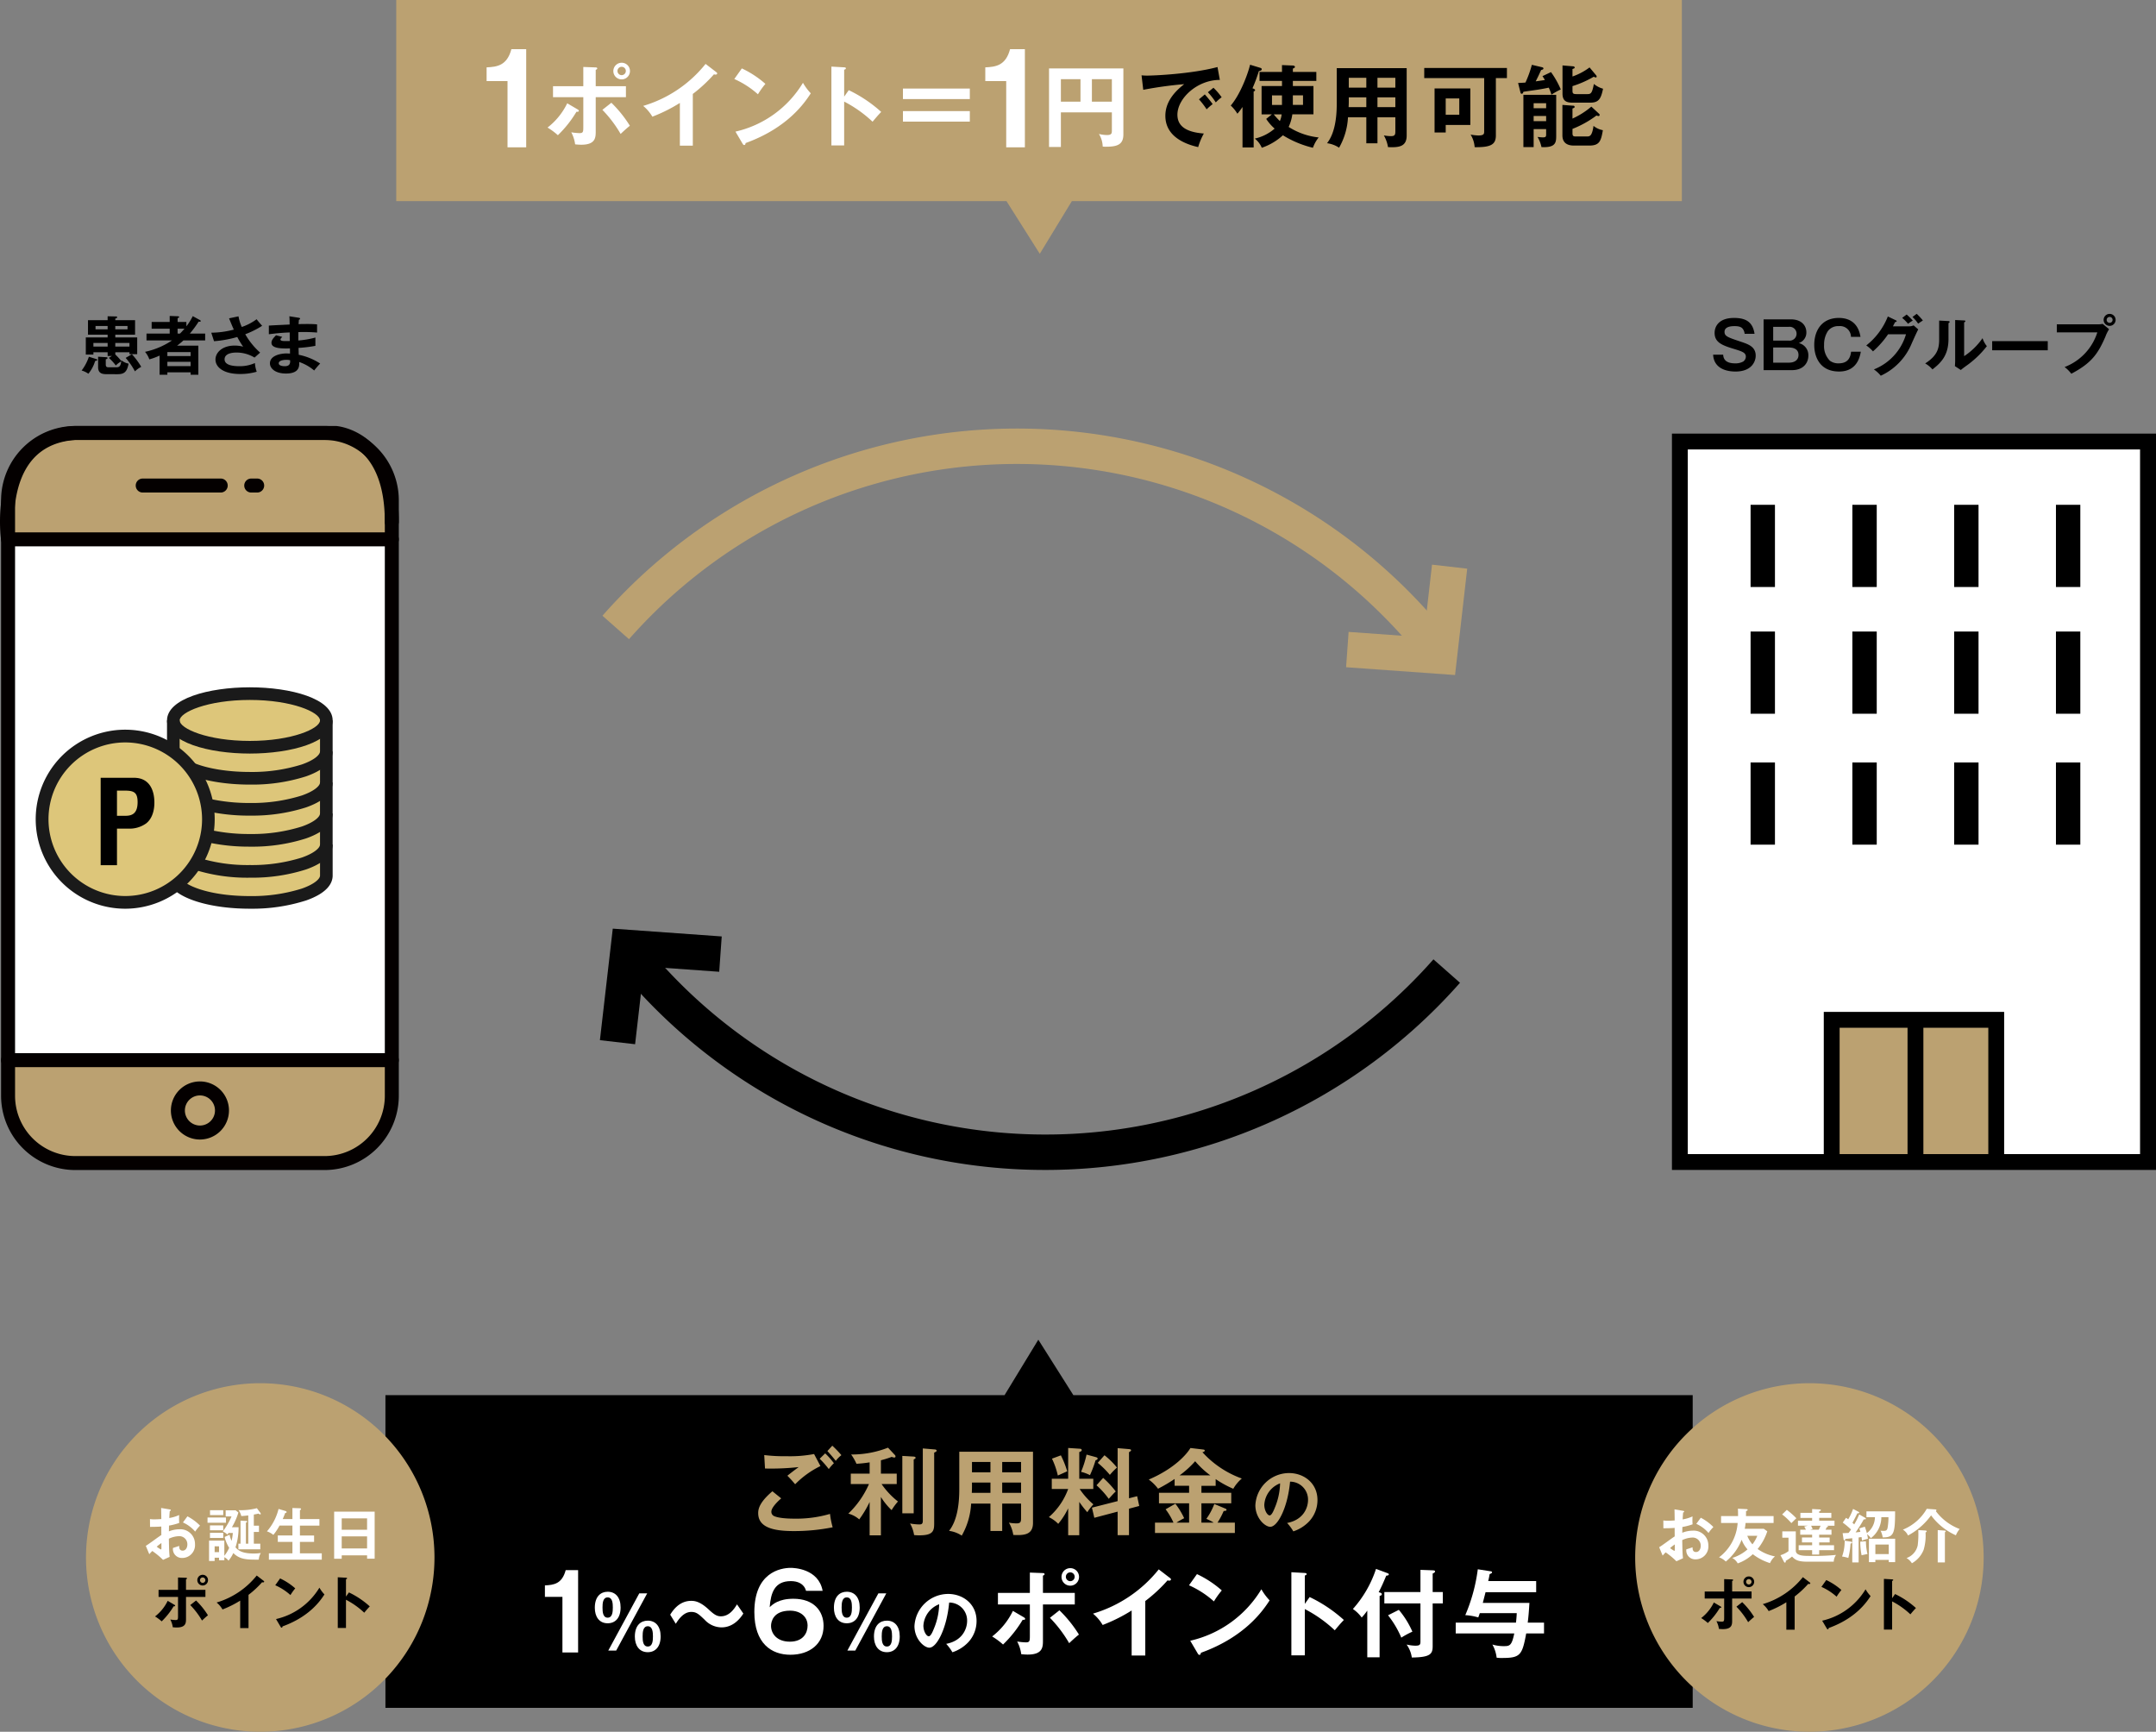 <svg xmlns="http://www.w3.org/2000/svg" width="563.724" height="452.718" viewBox="0 0 563.724 452.718">
  <rect x="0" y="0" width="563.724" height="452.718" fill="#808080" stroke="none"/>
  <g id="グループ_4519" data-name="グループ 4519" transform="translate(-123.573 -2628.631)">
    <g id="グループ_4511" data-name="グループ 4511" transform="translate(281.096 2740.665)">
      <path id="パス_13104" data-name="パス 13104" d="M343.764,123.914a135.242,135.242,0,0,0-205.8-3.416l-6.943-6.127A144.5,144.5,0,0,1,350.9,118.02Z" transform="translate(-131.024 -65.44)" fill="#bba171"/>
      <path id="パス_13105" data-name="パス 13105" d="M321.242,123.889l-28.493-2.04.662-9.234,19.639,1.405,2.168-18.987,9.2,1.051Z" transform="translate(-98.315 -59.455)" fill="#bba171"/>
    </g>
    <g id="グループ_4512" data-name="グループ 4512" transform="translate(280.434 2871.396)">
      <path id="パス_13106" data-name="パス 13106" d="M246.131,229.031a144.114,144.114,0,0,1-111.5-52.579l7.14-5.895a135.242,135.242,0,0,0,205.8,3.416l6.943,6.127a144.613,144.613,0,0,1-108.384,48.932" transform="translate(-129.631 -165.946)"/>
      <path id="パス_13107" data-name="パス 13107" d="M139.67,196.939l-9.2-1.06,3.361-29.157,28.489,2.04L161.661,178l-19.644-1.407Z" transform="translate(-130.473 -166.721)"/>
    </g>
    <g id="グループ_4513" data-name="グループ 4513" transform="translate(224.352 2978.861)">
      <path id="パス_13082" data-name="パス 13082" d="M281.867,248.777l-9.166-14.5-8.831,14.5H101.993v81.746H443.8V248.777Z" transform="translate(-101.993 -234.279)"/>
      <path id="パス_13116" data-name="パス 13116" d="M224.07,289.968c.172.1.321.245.321.393,0,.273-.321.273-.643.25a31.125,31.125,0,0,1-5.13,6.465,18.7,18.7,0,0,0-2.849-2.107,18.789,18.789,0,0,0,5.425-6.687Zm1.559-11.7,3.295.125c.273,0,.547.024.547.3,0,.2-.2.272-.421.372v4.508h8.324V286.6h-8.324v9.364c0,1.709,0,3.741-3.988,3.741-.448,0-1.189-.049-1.686-.1a9.746,9.746,0,0,0-1.067-3.318,16.99,16.99,0,0,0,2.256.225c1.064,0,1.064-.374,1.064-1.931V286.6h-8.348v-3.023h8.348Zm7.73,9.862a33.28,33.28,0,0,1,5.1,6.343c-.844.643-2.032,1.758-2.553,2.252a33.6,33.6,0,0,0-5.028-6.638Zm5.128-8.721a2.292,2.292,0,1,1-2.3-2.3,2.279,2.279,0,0,1,2.3,2.3m-3.443,0a1.151,1.151,0,0,0,2.3,0,1.151,1.151,0,1,0-2.3,0" transform="translate(-57.132 -217.391)" fill="#fff"/>
      <path id="パス_13117" data-name="パス 13117" d="M248.354,299.858h-3.567V288.09a43.277,43.277,0,0,1-7.581,3.788,11.067,11.067,0,0,0-2.528-2.97,34.6,34.6,0,0,0,17.193-11.568l2.973,2.277c.149.124.223.225.223.349,0,.22-.247.321-.446.321a1.341,1.341,0,0,1-.445-.075,40.061,40.061,0,0,1-5.823,5.4Z" transform="translate(-49.676 -217.3)" fill="#fff"/>
      <path id="パス_13118" data-name="パス 13118" d="M254.765,278.227a27.329,27.329,0,0,1,6.49,4.262,22.5,22.5,0,0,0-2.057,2.874,24.822,24.822,0,0,0-6.514-4.214Zm-1.76,17.416a29.314,29.314,0,0,0,18.6-13.451,14.862,14.862,0,0,0,2.156,2.9c-1.609,2.478-6.267,9.49-17.96,13.7-.05.248-.074.545-.421.545-.173,0-.322-.2-.446-.421Z" transform="translate(-42.577 -216.95)" fill="#fff"/>
      <path id="パス_13119" data-name="パス 13119" d="M276.661,284.363a37.189,37.189,0,0,1,8.943,5.993c-.966,1.016-1.312,1.438-2.377,2.7a34.231,34.231,0,0,0-7.829-5.548V299.6H271.88V277.873l3.518.2c.248.025.47.049.47.273,0,.273-.321.346-.47.372v7.43Z" transform="translate(-35.008 -217.09)" fill="#fff"/>
      <path id="パス_13120" data-name="パス 13120" d="M290.4,300.363h-3.221V288.149a14.779,14.779,0,0,1-1.461,1.81,9.479,9.479,0,0,0-2.3-2.231,29.4,29.4,0,0,0,6.046-10.477l2.874,1.064c.247.1.47.173.47.349,0,.3-.446.346-.668.346-.793,1.907-1.24,2.9-1.981,4.335.618.149.817.273.817.521,0,.2-.149.346-.57.446ZM306.927,283.3v2.971h-2.651v11.15c0,2.031-.521,2.946-5.45,2.995a7.768,7.768,0,0,0-1.362-3.392,10.849,10.849,0,0,0,2.28.3c1.287,0,1.337-.346,1.337-1.188v-9.862h-9.439V283.3h9.439v-5.8l3.245.124c.421.025.57.1.57.273,0,.224-.173.372-.619.57V283.3Zm-11.495,4.657a23.322,23.322,0,0,1,3.543,5.7,22.74,22.74,0,0,0-2.9,1.562,25.135,25.135,0,0,0-3.468-5.845Z" transform="translate(-30.459 -217.335)" fill="#fff"/>
      <path id="パス_13121" data-name="パス 13121" d="M321.972,286.115c-.149,2.4-.272,3.816-.446,5.153h4.261v2.826h-4.656c-1.042,5.623-1.511,6.414-6.244,6.414a9.735,9.735,0,0,1-1.486-.073,9.238,9.238,0,0,0-1.115-3.444,10.242,10.242,0,0,0,3.046.421c1.488,0,2.032-.148,2.676-3.318H302.7v-2.826h15.757c.148-1.361.173-1.834.2-2.476h-9.661c-.223.643-.247.718-.4,1.115a14.949,14.949,0,0,0-3.394-.594,44.982,44.982,0,0,0,3.27-11.992l3.32.52c.174.025.4.049.4.273s-.223.3-.62.47c-.074.4-.124.767-.371,1.81h12.535v2.922H310.5l-.72,2.8Z" transform="translate(-22.856 -217.307)" fill="#fff"/>
      <path id="パス_13122" data-name="パス 13122" d="M177.914,267.921c-.371.321-2.575,2.231-2.575,3.468a1.213,1.213,0,0,0,.619,1.115c1.214.619,3.865.718,5.277.718a31.429,31.429,0,0,0,9.438-1.24,22.141,22.141,0,0,0,.694,3.5,51.127,51.127,0,0,1-10.183.988c-5.574,0-9.289-1.04-9.289-4.706,0-1.115.371-2.849,3.714-5.7Zm10.258-8.447a23.972,23.972,0,0,0-6.615,4.757c-.966-1.141-1.09-1.265-2.031-2.232.867-.694,1.932-1.509,2.949-2.255a66.957,66.957,0,0,1-8.8.372l-.2-3.516a43.347,43.347,0,0,0,5.87.3,33.508,33.508,0,0,0,7.161-.57Zm1.238-3.32a19.981,19.981,0,0,1,2.28,2.574,11.632,11.632,0,0,0-1.339,1.538,22.7,22.7,0,0,0-2.377-2.7Zm1.859-2.006a27.96,27.96,0,0,1,2.379,2.476,7.542,7.542,0,0,0-1.463,1.486c-.619-.767-1.661-2.008-2.2-2.553Z" transform="translate(-74.431 -226.444)" fill="#bba171"/>
      <path id="パス_13123" data-name="パス 13123" d="M197.318,277.435H194.37v-8.719a27.51,27.51,0,0,1-2.724,4.557,6.951,6.951,0,0,0-2.85-1.51,23.943,23.943,0,0,0,5.4-7.73H189.44v-2.726h4.93v-2.946a33.44,33.44,0,0,1-3.444.37,13.6,13.6,0,0,0-1.389-2.426,25.95,25.95,0,0,0,9.637-1.785l1.835,1.958a.534.534,0,0,1,.123.346c0,.2-.123.273-.346.273a2.024,2.024,0,0,1-.644-.173,24.843,24.843,0,0,1-2.825.891v3.493h4.137v2.726h-3.963a20.733,20.733,0,0,0,4.285,4.559,16.221,16.221,0,0,0-1.661,2.255,17.087,17.087,0,0,1-2.8-3.444Zm8.571-20.587c.223.027.5.075.5.323,0,.149-.149.245-.5.446v14.07h-2.973V256.676Zm5.6-1.856c.124,0,.4.121.4.3,0,.222-.2.322-.644.519v18.508c0,1.931-.248,3.119-3.841,3.119a10.623,10.623,0,0,1-1.411-.073,8.492,8.492,0,0,0-1.065-3.023,14.227,14.227,0,0,0,2.377.245c.47,0,.966,0,.966-.916v-18.95Z" transform="translate(-67.767 -226.298)" fill="#bba171"/>
      <path id="パス_13124" data-name="パス 13124" d="M221.583,275.994h-3.07v-7.157h-5.054a18.815,18.815,0,0,1-2.453,8.373,7.9,7.9,0,0,0-3.318-1.241c2.153-2.725,2.674-7.059,2.674-10.874v-9.809h19.273v18.58c0,3.094-2.229,3.318-5.152,3.171a9.366,9.366,0,0,0-1.141-3.222,10.728,10.728,0,0,0,1.958.2c1.065,0,1.214-.372,1.214-1.34v-3.837h-4.932Zm-3.07-12.66h-4.831v1.288c0,.449-.025.991-.05,1.414h4.881Zm0-5.375h-4.831v2.7h4.831Zm3.07,2.7h4.93v-2.7h-4.93Zm0,5.375h4.93v-2.7h-4.93Z" transform="translate(-60.319 -225.996)" fill="#bba171"/>
      <path id="パス_13125" data-name="パス 13125" d="M234.353,277.39h-2.9v-7.037a19.5,19.5,0,0,1-2.6,4.063,8.418,8.418,0,0,0-2.454-1.758,17.807,17.807,0,0,0,5.056-7.358h-4.287v-2.674h4.287v-8.052l3,.2c.148,0,.545.024.545.372,0,.273-.347.395-.644.495v6.987h3.667V265.3h-3.568a19.462,19.462,0,0,0,3.592,4.014,13.353,13.353,0,0,0-1.585,2.055,24.347,24.347,0,0,1-2.105-2.7Zm-4.806-20.885a25.354,25.354,0,0,1,1.659,4.163c-.668.321-1.758.793-2.453,1.116a20.527,20.527,0,0,0-1.535-4.412Zm9.166.47c.148.052.445.125.445.374s-.3.372-.544.445a29.112,29.112,0,0,1-1.461,3.89,10.248,10.248,0,0,0-2.33-.867,25.4,25.4,0,0,0,1.438-4.508Zm10.777,10.208.545,2.553-2.676.718v6.912h-2.973V271.22l-6.094,1.61-.619-2.651,6.714-1.709V254.623l2.924.248c.2.025.594.049.594.3,0,.2-.3.369-.545.494v12.065ZM240.6,262.4a24.331,24.331,0,0,1,3.295,3.544c-.544.494-1.238,1.288-1.832,1.931a21.4,21.4,0,0,0-3.2-3.544Zm.347-5.92a20.978,20.978,0,0,1,3.271,3.219,17.276,17.276,0,0,0-1.859,1.91,23.769,23.769,0,0,0-3.171-3.147Z" transform="translate(-52.941 -226.276)" fill="#bba171"/>
      <path id="パス_13126" data-name="パス 13126" d="M258.906,266.291h7.8v2.75h-7.8V274.1h3.221a13.112,13.112,0,0,0-1.932-.991,16.54,16.54,0,0,0,2.082-3.89l2.849,1.191c.222.1.346.173.346.322,0,.2-.124.3-.742.321a20.944,20.944,0,0,1-1.612,3.048h4.534v2.7H246.766v-2.7H251.6a16.931,16.931,0,0,0-2.055-3.493l2.552-1.461a20.365,20.365,0,0,1,2.3,3.79,19.978,19.978,0,0,0-2.031,1.164h3.32v-5.054h-7.878v-2.75h7.878v-1.834H251.9v-1.783a41.605,41.605,0,0,1-4.336,2.553,11.468,11.468,0,0,0-2.426-2.4c6.787-2.9,9.982-6.688,10.9-8.249l3.344.4c.2.025.4.1.4.247,0,.321-.446.421-.62.445a25.631,25.631,0,0,0,10.307,6.888,10.2,10.2,0,0,0-2.23,2.677,26.319,26.319,0,0,1-4.608-2.528v1.758h-3.716Zm2.328-4.559a23.221,23.221,0,0,1-3.964-3.689,25.113,25.113,0,0,1-4.062,3.689Z" transform="translate(-45.554 -226.276)" fill="#bba171"/>
      <path id="パス_13127" data-name="パス 13127" d="M140.579,299h-4.1V284.473H131.9v-3c2.292-.11,4.476-.385,5.432-3.986h3.249Z" transform="translate(-90.202 -217.244)" fill="#fff"/>
      <path id="パス_13128" data-name="パス 13128" d="M174.52,286.559c-.545.839-2.354,3.617-5.7,3.617a6.056,6.056,0,0,1-4.409-1.983c-1.56-1.485-2.156-2.055-3.518-2.055-2.031,0-3.369,2.031-4.038,3.1l-1.461-2.377c.619-.991,2.3-3.617,5.474-3.617.719,0,2.181,0,4.608,2.277,1.412,1.316,2.132,1.761,3.171,1.761,2.255,0,3.543-2.03,4.214-3.122Z" transform="translate(-80.938 -214.974)" fill="#fff"/>
      <path id="パス_13129" data-name="パス 13129" d="M184.687,283.06c-.52-1.912-2.241-2.539-3.96-2.539-4.23,0-5.241,2.973-5.542,6.825.71-.685,2.267-2.211,6.2-2.211,5.323,0,7.89,3.166,7.89,7.1,0,4.671-3.6,7.538-8.682,7.538-4.941,0-9.418-2.95-9.418-11.168,0-10.291,6.771-11.548,9.527-11.548.792,0,7.263.191,8.327,6.008Zm-9.148,9.144c0,2.075,1.558,4.149,4.915,4.149,3.523,0,4.642-2.319,4.642-4.2,0-2.349-1.884-3.905-4.587-3.905-4.395,0-4.969,2.893-4.969,3.958" transform="translate(-74.717 -217.414)" fill="#fff"/>
      <path id="パス_13130" data-name="パス 13130" d="M192.839,285.654c0,2.717-1.386,4.122-3.381,4.122-2.278,0-3.362-1.8-3.362-4.045,0-3,1.577-4.2,3.362-4.2,2.033,0,3.381,1.461,3.381,4.12m-4.729,0c0,1.16.095,2.66,1.348,2.66s1.348-1.539,1.348-2.66c0-1.138-.093-2.639-1.348-2.639s-1.348,1.52-1.348,2.639m11.683-3.7-8.112,14.966h-2.069l8.111-14.966Zm3.514,11.262c0,2.7-1.386,4.124-3.362,4.124-2.281,0-3.381-1.825-3.381-4.066,0-3,1.576-4.18,3.381-4.18,2.013,0,3.362,1.443,3.362,4.121m-4.711,0c0,1.142.095,2.641,1.35,2.641s1.348-1.518,1.348-2.641c0-1.157-.114-2.659-1.348-2.659-1.255,0-1.35,1.538-1.35,2.659" transform="translate(-68.832 -215.646)" fill="#fff"/>
      <path id="パス_13131" data-name="パス 13131" d="M148,285.654c0,2.717-1.386,4.122-3.381,4.122-2.278,0-3.362-1.8-3.362-4.045,0-3,1.577-4.2,3.362-4.2,2.033,0,3.381,1.461,3.381,4.12m-4.729,0c0,1.16.095,2.66,1.348,2.66s1.348-1.539,1.348-2.66c0-1.138-.093-2.639-1.348-2.639s-1.348,1.52-1.348,2.639m11.683-3.7-8.112,14.966h-2.069l8.111-14.966Zm3.514,11.262c0,2.7-1.386,4.124-3.362,4.124-2.281,0-3.381-1.825-3.381-4.066,0-3,1.576-4.18,3.381-4.18,2.013,0,3.362,1.443,3.362,4.121m-4.711,0c0,1.142.095,2.641,1.35,2.641s1.348-1.518,1.348-2.641c0-1.157-.114-2.659-1.348-2.659-1.255,0-1.35,1.538-1.35,2.659" transform="translate(-86.511 -215.646)" fill="#fff"/>
      <path id="パス_13132" data-name="パス 13132" d="M273.43,272.329c4.345-.827,5.468-4.069,5.468-6a4.687,4.687,0,0,0-4.695-4.8c-.626,6.868-3.277,11.8-5.174,11.8-1.417,0-3.9-2.32-3.9-5.616a8.851,8.851,0,0,1,8.8-8.431c3.921,0,7.437,2.651,7.437,7.049a8.113,8.113,0,0,1-2.172,5.579,10.024,10.024,0,0,1-4.141,2.616,11.923,11.923,0,0,0-1.622-2.192m-5.965-4.785c0,1.563.828,2.8,1.4,2.8.534,0,1.05-1.254,1.344-1.99a17.444,17.444,0,0,0,1.382-6.387,6.4,6.4,0,0,0-4.124,5.579" transform="translate(-37.671 -224.422)" fill="#bba171"/>
      <path id="パス_13133" data-name="パス 13133" d="M209.5,294.994c4.345-.827,5.468-4.069,5.468-6a4.687,4.687,0,0,0-4.695-4.8c-.626,6.868-3.277,11.8-5.174,11.8-1.417,0-3.9-2.32-3.9-5.616a8.851,8.851,0,0,1,8.8-8.431c3.921,0,7.437,2.651,7.437,7.05a8.113,8.113,0,0,1-2.172,5.579,10.024,10.024,0,0,1-4.141,2.616,11.921,11.921,0,0,0-1.622-2.192m-5.965-4.785c0,1.563.828,2.8,1.4,2.8.534,0,1.05-1.253,1.344-1.99a17.441,17.441,0,0,0,1.382-6.387,6.4,6.4,0,0,0-4.124,5.579" transform="translate(-62.877 -215.485)" fill="#fff"/>
    </g>
    <g id="グループ_4514" data-name="グループ 4514" transform="translate(146.06 2990.234)">
      <path id="パス_13109" data-name="パス 13109" d="M136.956,311.014A45.557,45.557,0,1,1,91.4,265.457a45.558,45.558,0,0,1,45.557,45.557" transform="translate(-45.842 -265.457)" fill="#bba171"/>
      <path id="パス_13143" data-name="パス 13143" d="M63.273,289.225c.2.031.318.045.318.212,0,.149-.167.194-.273.225-.091,1.043-.106,1.513-.121,1.813a10.215,10.215,0,0,0,2.584-.785,14.432,14.432,0,0,0,.015,2.071,15.684,15.684,0,0,1-2.674.694c0,.243-.015,1.286-.031,1.513a7.451,7.451,0,0,1,2.7-.547,3.832,3.832,0,0,1,4.126,3.885,3.354,3.354,0,0,1-3.4,3.613,2.326,2.326,0,0,1-2.358-2.616c.287-.091,1.27-.406,1.631-.542,0,.406-.015,1.24.906,1.24.757,0,1.224-.728,1.224-1.619a2.1,2.1,0,0,0-2.249-2.158,6.56,6.56,0,0,0-2.586.664c.061,3.144.077,3.49.2,4.745l-1.722.785a20.194,20.194,0,0,0-2.811-2.326c-.318.315-.485.5-.788.846l-.906-2.192c.7-.379,3.447-2.465,4.064-2.825-.015-.74-.015-1.484-.015-2.223-.951.075-2.13.091-2.946.091l-.015-2.04a7,7,0,0,0,1.164.075c.664,0,1.57-.06,1.8-.075,0-.694-.029-2.147-.045-2.9Zm-3.356,9.746a6.144,6.144,0,0,0,1.1.725c.106,0,.121-.183.121-.335v-1.343a11.132,11.132,0,0,0-1.224.952m8.024-7.934a12.917,12.917,0,0,1,3.295,2.432,9.828,9.828,0,0,0-1.27,1.557,8.955,8.955,0,0,0-3.2-2.388Z" transform="translate(-41.419 -256.235)" fill="#fff"/>
      <path id="パス_13144" data-name="パス 13144" d="M73.452,292.7h-4.82v-1.373h4.82Zm.952,3.113a6.918,6.918,0,0,0,.514,1.615,12.936,12.936,0,0,0,.33-2.055H74.119c-.135.2-.227.319-.287.41a4.9,4.9,0,0,0-1.21-.816,18.639,18.639,0,0,0,2.284-3.929H73.377V289.45h2.6l.725.558a17.312,17.312,0,0,1-1.691,3.854h1.736a16.575,16.575,0,0,1-.8,5.259c.725.831,1.722,1.616,4.806,1.616a11.716,11.716,0,0,0,1.813-.137,3.741,3.741,0,0,0-.531,1.737c-2.943.015-4.923.029-6.663-1.722a8.649,8.649,0,0,1-1.252,1.994,3.512,3.512,0,0,0-1.088-.906v.8H71.639v-.664H70.491v.846H69.027v-5.321h4v3.96a9.552,9.552,0,0,0,1.267-2.071,9.218,9.218,0,0,1-1.192-2.842Zm-1.662-1.149H69.268v-1.286h3.475Zm0,1.994H69.268v-1.33h3.475Zm0-5.969H69.283V289.42h3.459Zm-2.252,9.686h1.149v-1.525H70.491Zm11.938-2.207v1.467H76.7v-1.467h.558V292.14l1.513.091c.091,0,.227.045.227.178s-.2.212-.333.258v5.5h.618v-7.388c-.922.106-1.206.137-1.828.167a4.263,4.263,0,0,0-.71-1.541,16.567,16.567,0,0,0,4.791-.514l.951,1.27a.373.373,0,0,1,.061.2c0,.088-.031.149-.137.149a.652.652,0,0,1-.421-.209c-.758.163-.952.194-1.255.254v2.9H82.08V295.1H80.737v3.065Z" transform="translate(-36.856 -256.218)" fill="#fff"/>
      <path id="パス_13145" data-name="パス 13145" d="M86.436,291.743v-2.886l1.889.061c.272.014.363.075.363.212a.191.191,0,0,1-.075.166c-.075.046-.121.092-.212.152v2.3h5.093v1.707H88.4v2.586h3.7v1.676H88.4V300.7h5.711v1.662H80.285V300.7h6.152v-2.992H82.613v-1.676h3.823V293.45H83.065a14.985,14.985,0,0,1-1.616,2.434,5.163,5.163,0,0,0-1.676-.922,14.1,14.1,0,0,0,3.038-5.863l1.782.527c.243.077.318.167.318.289,0,.212-.212.212-.349.212-.3.785-.47,1.18-.664,1.616Z" transform="translate(-32.464 -256.231)" fill="#fff"/>
      <path id="パス_13146" data-name="パス 13146" d="M94.355,300.962v.892h-1.98V289.54h10.592v12.3h-1.98v-.877Zm6.633-9.669H94.355v2.977h6.633Zm0,4.7H94.355v3.16h6.633Z" transform="translate(-27.494 -255.961)" fill="#fff"/>
      <path id="パス_13147" data-name="パス 13147" d="M63.847,309.214c.106.06.2.152.2.243,0,.166-.2.166-.392.152a19.156,19.156,0,0,1-3.129,3.943,11.386,11.386,0,0,0-1.737-1.286,11.45,11.45,0,0,0,3.309-4.08Zm.952-7.13,2.011.075c.166,0,.333.015.333.183,0,.119-.121.163-.258.225v2.749h5.078v1.846H66.885v5.711c0,1.043,0,2.28-2.432,2.28-.273,0-.728-.029-1.028-.06a5.952,5.952,0,0,0-.651-2.026,10.19,10.19,0,0,0,1.376.137c.648,0,.648-.225.648-1.175v-4.866H59.709v-1.846H64.8Zm4.714,6.015a20.077,20.077,0,0,1,3.113,3.868c-.513.392-1.237,1.071-1.556,1.373A20.483,20.483,0,0,0,68,309.289Zm3.129-5.321a1.4,1.4,0,1,1-1.4-1.4,1.391,1.391,0,0,1,1.4,1.4m-2.1,0a.7.7,0,0,0,1.407,0,.7.7,0,1,0-1.407,0" transform="translate(-40.738 -251.295)"/>
      <path id="パス_13148" data-name="パス 13148" d="M78.677,315.249H76.5v-7.175a26.663,26.663,0,0,1-4.623,2.309,6.743,6.743,0,0,0-1.543-1.813,21.1,21.1,0,0,0,10.489-7.057l1.814,1.391c.091.075.132.135.132.212,0,.137-.148.194-.269.194a.845.845,0,0,1-.273-.046,24.557,24.557,0,0,1-3.55,3.3Z" transform="translate(-36.185 -251.24)"/>
      <path id="パス_13149" data-name="パス 13149" d="M82.6,302.057a16.535,16.535,0,0,1,3.958,2.6,13.5,13.5,0,0,0-1.253,1.751,15.049,15.049,0,0,0-3.975-2.567ZM81.532,312.68a17.875,17.875,0,0,0,11.345-8.207,9.137,9.137,0,0,0,1.316,1.768c-.982,1.513-3.823,5.788-10.955,8.357-.032.149-.047.33-.257.33-.106,0-.2-.121-.272-.258Z" transform="translate(-31.848 -251.026)"/>
      <path id="パス_13150" data-name="パス 13150" d="M95.972,305.8a22.573,22.573,0,0,1,5.453,3.656c-.587.619-.8.875-1.449,1.647a20.876,20.876,0,0,0-4.774-3.384v7.373H93.055V301.84l2.147.121c.151.015.284.031.284.167,0,.163-.194.209-.284.224v4.536Z" transform="translate(-27.226 -251.111)"/>
    </g>
    <g id="グループ_4515" data-name="グループ 4515" transform="translate(123.573 2711.227)">
      <rect id="長方形_16014" data-name="長方形 16014" width="100.912" height="138.754" transform="translate(1.945 57.106)" fill="#fff"/>
      <path id="パス_13083" data-name="パス 13083" d="M1.824,86.566S-2.854,58.76,19.4,58.76H86.425s17.21-1.231,15.739,27.806Z" transform="translate(0.286 -28.169)" fill="#bba171" fill-rule="evenodd"/>
      <path id="パス_13084" data-name="パス 13084" d="M101.843,194.512s4.678,27.806-17.573,27.806H17.242S.031,223.549,1.5,194.512Z" transform="translate(0.286 -0.711)" fill="#bba171" fill-rule="evenodd"/>
      <path id="パス_13085" data-name="パス 13085" d="M84.829,251.755H19.636a19.425,19.425,0,0,1-19.4-19.4V76.639a19.426,19.426,0,0,1,19.4-19.4H84.829a19.425,19.425,0,0,1,19.4,19.4V232.353a19.424,19.424,0,0,1-19.4,19.4M19.636,60.9A15.763,15.763,0,0,0,3.891,76.639V232.353A15.762,15.762,0,0,0,19.636,248.1H84.829a15.761,15.761,0,0,0,15.744-15.743V76.639A15.762,15.762,0,0,0,84.829,60.9Z" transform="translate(0.047 -28.475)" fill="#040000"/>
      <path id="パス_13086" data-name="パス 13086" d="M102.45,88.7H2.11A1.829,1.829,0,0,1,.3,87.138c-.085-.581-2-14.318,5.06-23.053,3.353-4.145,8.132-6.448,14.2-6.843l68.335,0c.266.012,16.378,1.2,16.378,25.024a1.829,1.829,0,1,1-3.657,0c0-20.245-12.311-21.333-12.835-21.369l-68.1,0c-4.891.322-8.793,2.17-11.478,5.489-4.795,5.928-4.7,15.035-4.44,18.658H102.45a1.829,1.829,0,0,1,0,3.658" transform="translate(0 -28.475)" fill="#040000"/>
      <path id="パス_13087" data-name="パス 13087" d="M102.4,197.274H2.063a1.829,1.829,0,0,1,0-3.658H102.4a1.829,1.829,0,0,1,0,3.658" transform="translate(0.047 -0.892)" fill="#040000"/>
      <path id="パス_13088" data-name="パス 13088" d="M51.74,72.327H31.347a1.829,1.829,0,0,1,0-3.658H51.74a1.829,1.829,0,0,1,0,3.658" transform="translate(5.97 -26.163)" fill="#040000"/>
      <path id="パス_13089" data-name="パス 13089" d="M56.5,72.327H54.948a1.829,1.829,0,1,1,0-3.658H56.5a1.829,1.829,0,0,1,0,3.658" transform="translate(10.743 -26.163)" fill="#040000"/>
      <path id="パス_13090" data-name="パス 13090" d="M44.761,214.95a7.593,7.593,0,1,1,7.592-7.593,7.6,7.6,0,0,1-7.592,7.593m0-11.527a3.934,3.934,0,1,0,3.934,3.934,3.938,3.938,0,0,0-3.934-3.934" transform="translate(7.517 0.351)" fill="#040000"/>
      <path id="パス_13091" data-name="パス 13091" d="M37.013,130.006v-7.56s-.684-6.432,20.825-7.008c0,0,20-.439,20,8.926v40.211s-15.172,12.018-38.987.638Z" transform="translate(7.485 -16.705)" fill="#ddc67a" fill-rule="evenodd"/>
      <path id="パス_13092" data-name="パス 13092" d="M52.645,146.41a21.769,21.769,0,1,1-21.769-21.734A21.718,21.718,0,0,1,52.645,146.41" transform="translate(1.842 -14.836)" fill="#ddc67a" fill-rule="evenodd"/>
      <path id="パス_13093" data-name="パス 13093" d="M31.154,170.075a23.4,23.4,0,1,1,16.561-6.849,23.429,23.429,0,0,1-16.561,6.849m0-43.469A20.076,20.076,0,1,0,51.27,146.688a20.122,20.122,0,0,0-20.116-20.082" transform="translate(1.564 -15.114)" fill="#1a1a1a"/>
      <path id="パス_13094" data-name="パス 13094" d="M57.978,131.384c-10.761,0-21.655-2.974-21.655-8.66s10.894-8.661,21.655-8.661,21.655,2.976,21.655,8.661-10.894,8.66-21.655,8.66m0-14.016c-11.032,0-18.351,3.223-18.351,5.356s7.319,5.355,18.351,5.355,18.351-3.223,18.351-5.355-7.319-5.356-18.351-5.356" transform="translate(7.346 -16.982)" fill="#1a1a1a"/>
      <path id="パス_13095" data-name="パス 13095" d="M57.026,138.04c-6.16,0-11.992-.964-16-2.647l1.28-3.047c3.616,1.518,8.981,2.389,14.718,2.389a43.4,43.4,0,0,0,13.6-1.96c3.282-1.149,4.753-2.534,4.753-3.4v-8.112h3.3v8.112c0,1.86-1.208,4.5-6.965,6.516a46.114,46.114,0,0,1-14.69,2.145" transform="translate(8.298 -15.525)" fill="#1a1a1a"/>
      <path id="パス_13096" data-name="パス 13096" d="M36.323,129.4v-8.133h3.3v8.112Z" transform="translate(7.346 -15.525)" fill="#1a1a1a"/>
      <path id="パス_13097" data-name="パス 13097" d="M56.281,144.787a51.229,51.229,0,0,1-11.57-1.243l.761-3.216a47.932,47.932,0,0,0,10.809,1.154,43.4,43.4,0,0,0,13.6-1.96c3.282-1.149,4.753-2.534,4.753-3.4v-8.112h3.3v8.112c0,1.86-1.208,4.5-6.965,6.516a46.113,46.113,0,0,1-14.69,2.145" transform="translate(9.043 -14.161)" fill="#1a1a1a"/>
      <path id="パス_13098" data-name="パス 13098" d="M56.3,151.534H56.3a51.134,51.134,0,0,1-11.662-1.265l.768-3.215A47.772,47.772,0,0,0,56.3,148.229H56.3a43.36,43.36,0,0,0,13.593-1.96c3.282-1.149,4.752-2.534,4.752-3.4v-8.112h3.3v8.112c0,1.86-1.208,4.5-6.965,6.516A46.087,46.087,0,0,1,56.3,151.534" transform="translate(9.027 -12.796)" fill="#1a1a1a"/>
      <path id="パス_13099" data-name="パス 13099" d="M56.817,158.281a45.95,45.95,0,0,1-14.754-2.169l1.1-3.116a43.216,43.216,0,0,0,13.653,1.98,43.4,43.4,0,0,0,13.6-1.96c3.282-1.151,4.752-2.534,4.752-3.4v-8.112h3.3v8.112c0,1.859-1.208,4.5-6.965,6.515a46.087,46.087,0,0,1-14.69,2.146" transform="translate(8.507 -11.431)" fill="#1a1a1a"/>
      <path id="パス_13100" data-name="パス 13100" d="M57.73,165.027c-9.2,0-17.125-2.086-20.183-5.315l2.4-2.272c1.954,2.063,8.352,4.284,17.784,4.284a43.363,43.363,0,0,0,13.6-1.961c3.282-1.151,4.753-2.534,4.753-3.4v-8.112h3.3v8.112c0,1.859-1.208,4.5-6.965,6.515a46.09,46.09,0,0,1-14.69,2.145" transform="translate(7.594 -10.067)" fill="#1a1a1a"/>
      <path id="パス_13101" data-name="パス 13101" d="M21.893,156.589V133.738h8.715c4.082,0,5.331,3.291,5.331,6.491,0,1.95-.518,4.143-2.133,5.421a7.46,7.46,0,0,1-4.784,1.372H26.159v9.568Zm4.266-12.918h2.284c1.86,0,3.108-.792,3.108-3.566,0-2.618-1.035-3.016-3.442-3.016h-1.95Z" transform="translate(4.428 -13.003)"/>
      <path id="パス_13159" data-name="パス 13159" d="M21.59,44.567c.1.034.252.084.252.219,0,.185-.286.236-.555.286a9.589,9.589,0,0,1-1.77,3.335,5.663,5.663,0,0,0-1.767-.843,12.4,12.4,0,0,0,1.9-3.6Zm2.777,3.957c-1.2,0-2.306-.168-2.306-1.868v-2.7l2.223.136c.168.016.252.1.252.2,0,.2-.271.285-.471.337V45.88c0,.555.084.843.741.843h1.987c.876,0,1.112-.3,1.33-1.533a5.125,5.125,0,0,0-1.431,1.062,13.3,13.3,0,0,0-1.819-1.989l.792-.5H24.554v-.976H20.831v.606H18.845v-4.48h5.708V38.2H19.416V34.412h5.137V33.385l2.24.05c.118,0,.252.067.252.185,0,.269-.37.337-.488.37v.421h5.171V38.2H26.558v.707h5.725v4.379h-2.02v-.5H26.558v.589a16.2,16.2,0,0,1,1.582,1.718c.018-.05.034-.1.052-.168a4.372,4.372,0,0,0,1.835.842c-.421,2.307-1.262,2.762-2.947,2.762Zm.186-8.167H20.831V41.3h3.722Zm0-4.429H21.388V36.8h3.166Zm2,.875h3.2v-.876h-3.2Zm0,4.5h3.705v-.943H26.558Zm4.345,2a19.509,19.509,0,0,1,2.442,3.3,6.9,6.9,0,0,0-1.651,1.178,18.582,18.582,0,0,0-2.424-3.52Z" transform="translate(3.59 -33.299)"/>
      <path id="パス_13160" data-name="パス 13160" d="M45.9,34.392a.31.31,0,0,1,.2.252c0,.084-.05.185-.237.185-.067,0-.1-.017-.3-.034a28.467,28.467,0,0,1-2.307,3.132h4.008v1.785H41.576a17.525,17.525,0,0,1-1.651,1.365h5.558V48.69h-2.02v-.641H37.383v.641H35.346V43.671a16.276,16.276,0,0,1-2.679.993,6.2,6.2,0,0,0-1.128-1.97,20.238,20.238,0,0,0,7.056-2.98H31.927V37.928H37.99V36.649H33.275V34.881H37.99V33.314l2.189.084c.118,0,.285.067.285.219,0,.118-.066.151-.4.269v.994h2.291v1.145a15.137,15.137,0,0,0,1.666-2.661Zm-2.441,8.369H37.383v1.045h6.081Zm0,2.543H37.383v1.128h6.081Zm-2.78-7.376c.3-.3.69-.707,1.178-1.279h-1.8v1.279Z" transform="translate(6.379 -33.314)"/>
      <path id="パス_13161" data-name="パス 13161" d="M53.071,33.4a11.018,11.018,0,0,0,.858,2.778A13.883,13.883,0,0,0,57.8,34.155c.623.792,1.111,1.331,1.449,1.718a23.5,23.5,0,0,1-4.412,2.206,18.853,18.853,0,0,0,3.889,4.8l-1.466,1.3a9.086,9.086,0,0,0-4.731-1.314c-.438,0-3.1,0-3.1,1.769,0,1.415,1.836,1.8,3.907,1.8a9.648,9.648,0,0,0,4.024-.826,8.306,8.306,0,0,0,.472,2.273,15.551,15.551,0,0,1-4.4.59c-4.143,0-6.383-1.684-6.383-3.79,0-1.87,1.853-3.638,5-3.638a8.473,8.473,0,0,1,2.24.287A20.507,20.507,0,0,1,52.75,38.8,30.357,30.357,0,0,1,46.671,39.9l-.725-2.223a24.2,24.2,0,0,0,5.9-.808c-.422-.91-.91-2.122-1.248-2.948Z" transform="translate(9.292 -33.297)"/>
      <path id="パス_13162" data-name="パス 13162" d="M66.293,33.771c.17.034.338.067.338.236,0,.2-.186.252-.3.286-.035.387-.05.674-.085,1.146.439-.017,1.179-.034,2.307-.034.961,0,1.55.017,2.527.1v2.139a40.562,40.562,0,0,0-4.9-.118v2.189a23.082,23.082,0,0,0,4.463-.775v2.172a34.374,34.374,0,0,1-4.412.54c.016.286.051,1.549.051,1.8a15.9,15.9,0,0,1,5.607,2.29,21.425,21.425,0,0,0-1.567,1.819,11.967,11.967,0,0,0-3.924-2.223c.069,1.045.1,3.014-3.452,3.014-2.93,0-4.193-1.431-4.193-2.659,0-2.105,2.947-2.594,4.311-2.594.185,0,.725.034.943.034,0-.084-.016-1.2-.016-1.347-1.97.034-4.834.1-4.834-1.466,0-.572.3-1.077,1.2-1.97l1.617.421c-.185.2-.472.523-.472.64,0,.439.624.456,1.466.456.387,0,.64,0,.977-.017-.017-.353-.017-1.92-.017-2.24-2.376.084-4.077.3-5.457.471V35.826c.86-.084,4.665-.236,5.439-.286-.032-1.55-.032-1.718-.083-2.156Zm-3.233,11c-.539,0-2,.1-2,.909,0,.708,1.279.759,1.532.759,1.028,0,1.55-.4,1.433-1.567a3.927,3.927,0,0,0-.961-.1" transform="translate(11.824 -33.3)"/>
    </g>
    <g id="グループ_4516" data-name="グループ 4516" transform="translate(227.18 2628.631)">
      <path id="パス_13177" data-name="パス 13177" d="M433.655,0H97.508V52.59H257.07l8.7,13.755,8.379-13.755H433.655Z" transform="translate(-97.508 0)" fill="#bba171"/>
      <path id="パス_13178" data-name="パス 13178" d="M135.283,24.6c.164.091.306.233.306.373,0,.259-.306.259-.611.237a29.569,29.569,0,0,1-4.865,6.134,17.74,17.74,0,0,0-2.7-2A17.83,17.83,0,0,0,132.557,23Zm1.48-11.1,3.126.119c.259,0,.519.022.519.282,0,.187-.189.258-.4.353v4.277h7.9V21.4h-7.9v8.884c0,1.622,0,3.549-3.783,3.549-.423,0-1.128-.046-1.6-.1a9.2,9.2,0,0,0-1.011-3.148,16.091,16.091,0,0,0,2.14.213c1.009,0,1.009-.355,1.009-1.836V21.4h-7.92V18.534h7.92ZM144.1,22.86a31.548,31.548,0,0,1,4.84,6.017c-.8.61-1.926,1.668-2.419,2.136a31.887,31.887,0,0,0-4.771-6.3Zm4.865-8.274a2.175,2.175,0,1,1-2.185-2.185,2.163,2.163,0,0,1,2.185,2.185m-3.267,0a1.093,1.093,0,0,0,2.185,0,1.093,1.093,0,1,0-2.185,0" transform="translate(-87.854 4.002)" fill="#fff"/>
      <path id="パス_13179" data-name="パス 13179" d="M159.292,34h-3.384V22.833a41,41,0,0,1-7.193,3.594,10.47,10.47,0,0,0-2.4-2.818A32.808,32.808,0,0,0,162.63,12.631l2.82,2.163c.142.118.212.212.212.331,0,.209-.234.3-.423.3a1.274,1.274,0,0,1-.422-.071,38.152,38.152,0,0,1-5.524,5.125Z" transform="translate(-81.751 4.077)" fill="#fff"/>
      <path id="パス_13180" data-name="パス 13180" d="M166.3,13.52a25.943,25.943,0,0,1,6.158,4.041,21.765,21.765,0,0,0-1.951,2.726,23.591,23.591,0,0,0-6.18-3.995Zm-1.669,16.523a27.807,27.807,0,0,0,17.65-12.764,14.126,14.126,0,0,0,2.045,2.751c-1.527,2.351-5.946,9-17.039,13-.048.235-.07.517-.4.517-.164,0-.306-.189-.423-.4Z" transform="translate(-75.938 4.364)" fill="#fff"/>
      <path id="パス_13181" data-name="パス 13181" d="M188.055,19.323a35.318,35.318,0,0,1,8.486,5.685c-.918.964-1.246,1.364-2.258,2.564a32.441,32.441,0,0,0-7.426-5.263V33.776h-3.337V13.163l3.337.189c.235.024.446.046.446.259,0,.259-.3.328-.446.351v7.052Z" transform="translate(-69.742 4.248)" fill="#fff"/>
      <path id="パス_13182" data-name="パス 13182" d="M229.638,25.013v9.048h-3.1V13.52h19.437V30.771c0,2.634-1.552,3.221-4.512,3.221a5.637,5.637,0,0,1-.894-.046,6.611,6.611,0,0,0-.987-3.292,9.05,9.05,0,0,0,2.115.284c1.27,0,1.27-.517,1.27-1.271V25.013Zm5.123-8.671h-5.123v5.876h5.123Zm2.984,5.876h5.219V16.342h-5.219Z" transform="translate(-55.856 4.364)" fill="#fff"/>
      <path id="パス_13183" data-name="パス 13183" d="M265.294,16.615c-5.876-.022-11.093,4.8-11.093,9.1,0,2.75,1.927,4.536,6.91,4.913a17.18,17.18,0,0,0-1.482,3.549c-3.572-.8-8.58-2.844-8.58-8.18,0-3.148,1.788-5.852,4.937-8.274A102.059,102.059,0,0,0,245.269,19.2l-.447-3.786a14.036,14.036,0,0,0,1.529.073c1.6,0,11.4-.4,18.332-2.236ZM261.368,20.4c.329.374,1.5,1.738,2.045,2.537a17.676,17.676,0,0,0-1.574,1.364,21.185,21.185,0,0,0-2-2.609Zm2.257-1.74a16.433,16.433,0,0,1,2.14,2.491,11.831,11.831,0,0,0-1.529,1.34,18.826,18.826,0,0,0-2.068-2.658Z" transform="translate(-49.952 4.277)"/>
      <path id="パス_13184" data-name="パス 13184" d="M268.446,34.414H265.53V23.839a16.791,16.791,0,0,1-1.339,1.762,9.815,9.815,0,0,0-1.739-2.139c2.562-2.963,4.56-8.508,5.053-10.671l2.7.823c.164.046.352.164.352.351,0,.4-.587.472-.751.495a40.428,40.428,0,0,1-1.668,4.49c.282.1.681.237.681.495,0,.164-.165.257-.377.352Zm4.771-8.649h-2.7v-7.4h5.335v-1.34h-5.875V14.672h5.875V12.886l2.845.115c.212,0,.541.118.541.355s-.329.376-.541.446v.87h6.134v2.351h-6.134v1.34h5.383v7.4h-5.524a11.317,11.317,0,0,1-.963,3.291,18.162,18.162,0,0,0,7.85,2.749,9.172,9.172,0,0,0-1.5,2.7,26.656,26.656,0,0,1-7.85-3.267,15.618,15.618,0,0,1-5.524,3.267,5.993,5.993,0,0,0-1.833-2.4,11.845,11.845,0,0,0,5.195-2.609,12.451,12.451,0,0,1-2.209-2.537Zm2.631-4.961H273.24V23.3h2.609Zm-2.16,4.961c.7.869,1.479,1.623,1.6,1.763a5.523,5.523,0,0,0,.471-1.763Zm5.005-2.467h2.656V20.8h-2.656Z" transform="translate(-44.261 4.128)"/>
      <path id="パス_13185" data-name="パス 13185" d="M294.671,33.115h-2.914V26.324h-4.794a17.85,17.85,0,0,1-2.327,7.945,7.516,7.516,0,0,0-3.15-1.177c2.044-2.585,2.539-6.7,2.539-10.317v-9.31H302.31V31.1c0,2.937-2.115,3.15-4.888,3.009a8.886,8.886,0,0,0-1.082-3.057,10.181,10.181,0,0,0,1.857.189c1.011,0,1.151-.353,1.151-1.271V26.324h-4.677ZM291.756,21.1h-4.582v1.222c0,.426-.025.941-.048,1.34h4.63Zm0-5.1h-4.584v2.562h4.584Zm2.914,2.562h4.677V16h-4.677Zm0,5.1h4.677V21.1h-4.677Z" transform="translate(-38.116 4.346)"/>
      <path id="パス_13186" data-name="パス 13186" d="M319.429,31.059c0,2.374-1.269,3.148-5.547,3.08a7.244,7.244,0,0,0-1.06-3.29,13.218,13.218,0,0,0,2,.233c1.549,0,1.549-.446,1.549-1.173V16.085H300.7V13.431H322.32v2.654h-2.89Zm-6.676-12.27v9.543h-6.439v1.976H303.4V18.788Zm-6.439,6.865h3.549V21.4h-3.549Z" transform="translate(-31.915 4.335)"/>
      <path id="パス_13187" data-name="パス 13187" d="M327.853,14.713a23.331,23.331,0,0,1,2.561,4.536,18.244,18.244,0,0,0-2.445,1.364,11.8,11.8,0,0,0-.705-1.832c-.634.14-1.856.373-2.938.541-3.1.446-3.431.491-3.689.54-.094.306-.164.515-.446.515-.237,0-.282-.187-.329-.373l-.611-2.445c1.127-.049,1.526-.073,1.926-.118a28.279,28.279,0,0,0,1.671-4.631l2.7.636c.189.045.329.163.329.3a.281.281,0,0,1-.188.282,1.273,1.273,0,0,1-.423.142c-.659,1.48-.729,1.622-1.41,2.962,1.176-.167,1.856-.259,2.4-.353a11.438,11.438,0,0,0-.634-1.009Zm-4.537,14.9v4.7h-2.679V20.659h8.578V31.236c0,1.763,0,3.291-3.855,3.081a8.374,8.374,0,0,0-1.034-2.658,13.077,13.077,0,0,0,1.364.118c.681,0,.893-.1.893-.728V29.614Zm3.267-6.768h-3.267v1.315h3.267Zm0,3.336h-3.267v1.364h3.267Zm13.8-.61c.164.142.188.233.188.328a.289.289,0,0,1-.329.306,1.769,1.769,0,0,1-.494-.142,26.976,26.976,0,0,1-6.275,3.5V30.7c0,.821.306.845,1.034.845h2.632c.823,0,1.434,0,1.832-2.773a5.306,5.306,0,0,0,2.445,1.127c-.493,2.917-.915,4.021-3.572,4.021h-4c-1.456,0-3.008-.495-3.008-2.681V23.292l2.844.21a.316.316,0,0,1,.352.308c0,.209-.118.258-.563.422v2.632a20.539,20.539,0,0,0,4.935-3.127Zm-.705-9.991a.5.5,0,0,1,.116.282.233.233,0,0,1-.258.259,4.512,4.512,0,0,1-.517-.188,26.876,26.876,0,0,1-5.547,2.446v1.245c0,.681.212.845,1.034.845h2.82c.94,0,1.268-.164,1.739-2.655a6.563,6.563,0,0,0,2.4,1.246c-.563,2.726-1.175,3.644-3.385,3.644H333.8c-1.41,0-2.938-.049-2.938-2.353v-7.38l2.82.235c.094,0,.377.118.377.306s-.189.258-.589.4v1.95a16.1,16.1,0,0,0,4.466-2.373Z" transform="translate(-25.925 4.134)"/>
      <path id="パス_13188" data-name="パス 13188" d="M125.719,35.375h-4.882V18.053h-5.47V14.472c2.736-.128,5.339-.455,6.478-4.753h3.875Z" transform="translate(-91.742 3.137)" fill="#fff"/>
      <path id="パス_13189" data-name="パス 13189" d="M224.289,35.375h-4.883V18.053h-5.47V14.472c2.736-.128,5.339-.455,6.478-4.753h3.875Z" transform="translate(-59.922 3.137)" fill="#fff"/>
      <path id="パス_13190" data-name="パス 13190" d="M215.147,20.251H197.661V17.5h17.486Zm0,5.9H197.661V23.4h17.486Z" transform="translate(-65.176 5.648)" fill="#fff"/>
    </g>
    <g id="グループ_4517" data-name="グループ 4517" transform="translate(551.121 2990.234)">
      <path id="パス_13110" data-name="パス 13110" d="M427.469,310.708a45.557,45.557,0,1,1-45.557-45.557,45.558,45.558,0,0,1,45.557,45.557" transform="translate(-336.355 -265.151)" fill="#bba171"/>
      <path id="パス_13134" data-name="パス 13134" d="M347.068,289.18c.2.031.318.045.318.212,0,.149-.167.194-.273.224-.091,1.043-.106,1.513-.121,1.813a10.214,10.214,0,0,0,2.583-.785,14.415,14.415,0,0,0,.015,2.07,15.677,15.677,0,0,1-2.674.694c0,.243-.015,1.286-.031,1.513a7.452,7.452,0,0,1,2.7-.547,3.832,3.832,0,0,1,4.126,3.885,3.354,3.354,0,0,1-3.4,3.613,2.326,2.326,0,0,1-2.358-2.616c.287-.091,1.27-.406,1.631-.542,0,.406-.015,1.24.906,1.24.757,0,1.224-.728,1.224-1.619a2.1,2.1,0,0,0-2.249-2.158,6.561,6.561,0,0,0-2.586.664c.061,3.144.077,3.49.2,4.745l-1.722.785a20.2,20.2,0,0,0-2.811-2.326c-.318.315-.485.5-.788.846l-.906-2.192c.7-.379,3.447-2.465,4.064-2.825-.015-.74-.015-1.484-.015-2.222-.951.075-2.131.091-2.946.091l-.015-2.04a6.993,6.993,0,0,0,1.164.075c.664,0,1.57-.06,1.8-.075,0-.694-.029-2.147-.045-2.9Zm-3.356,9.746a6.15,6.15,0,0,0,1.1.725c.106,0,.121-.183.121-.335v-1.343a11.146,11.146,0,0,0-1.224.952m8.024-7.934a12.918,12.918,0,0,1,3.295,2.432,9.831,9.831,0,0,0-1.27,1.557,8.955,8.955,0,0,0-3.2-2.388Z" transform="translate(-334.58 -255.826)" fill="#fff"/>
      <path id="パス_13135" data-name="パス 13135" d="M352.609,292.412V290.6h4.444c0-1.192-.015-1.479-.045-1.919l2.218.106c.212.015.333.06.333.212,0,.2-.272.258-.421.287,0,.71,0,.952-.015,1.314h7.221v1.813h-7.327a13.465,13.465,0,0,1-.212,1.513h4.972l.922.664a14.609,14.609,0,0,1-2.527,4.623,11.655,11.655,0,0,0,4.536,1.934,4.678,4.678,0,0,0-1.3,1.755,14.532,14.532,0,0,1-4.5-2.328,11.208,11.208,0,0,1-3.944,2.4,3.5,3.5,0,0,0-1.438-1.421,11.071,11.071,0,0,0,4-2.238,8.065,8.065,0,0,1-1.539-2.522,13.654,13.654,0,0,1-4.141,5.7,4.546,4.546,0,0,0-1.768-1.1,12.28,12.28,0,0,0,4.866-8.977Zm6.86,3.356a7.309,7.309,0,0,0,1.346,2.222,9.375,9.375,0,0,0,1.267-2.222Z" transform="translate(-330.155 -255.873)" fill="#fff"/>
      <path id="パス_13136" data-name="パス 13136" d="M367.606,294.578V299.6c0,1.391,2.188,1.391,3.564,1.391a58.526,58.526,0,0,0,6.952-.256,3.328,3.328,0,0,0-.591,1.767h-6.979c-2.54,0-3.175-.573-3.929-1.345a9.16,9.16,0,0,1-1.665,1.134.544.544,0,0,1,.031.167c0,.181-.106.287-.225.287s-.2-.106-.258-.227l-.906-1.707a6.773,6.773,0,0,0,2.1-1.058v-3.522h-1.619v-1.647Zm-2.344-5.62a20.461,20.461,0,0,1,2.492,2.192c-.209.181-.876.846-1.3,1.267a16.424,16.424,0,0,0-2.419-2.264Zm8.461,7.224h2.737v1.283h-2.737v.739h3.883v1.285h-3.883v1.149h-1.843v-1.149H368.36V298.2h3.519v-.739H369.22v-1.283h2.659v-.728h-3.113v-1.312h1.482a7.262,7.262,0,0,0-.439-.816l.937-.227h-2.568v-1.316h3.7v-.724h-3.067v-1.316h3.067v-1l1.98.106c.181.015.3.046.3.181s-.121.213-.439.335v.375H376.9v1.316h-3.175v.724h4V293.1h-2.07c.273.031.379.091.379.183,0,.148-.167.163-.318.194-.061.106-.286.576-.33.667h1.555v1.312h-3.219Zm-.106-2.04c.289-.622.333-.713.47-1.043H371.61c.315.633.346.725.406.862l-.648.181Z" transform="translate(-325.613 -255.848)" fill="#fff"/>
      <path id="パス_13137" data-name="パス 13137" d="M377.491,297.276c.091.015.272.091.272.212,0,.2-.212.243-.393.289a19.24,19.24,0,0,1-.588,3.762,9.042,9.042,0,0,0-1.631-.379,11.624,11.624,0,0,0,.679-4.138Zm3.613-6.284c.164.091.271.181.271.273,0,.194-.152.178-.543.178a34.845,34.845,0,0,1-2.147,3.416c.77-.075,1.043-.121,1.255-.152a8.218,8.218,0,0,0-.287-.891l1.451-.455c.3.834.421,1.3.528,1.68a5.292,5.292,0,0,0,2.115-4.172h-2.223v-1.51h7.494c0,5.742-.315,6.846-3.246,6.8a5.471,5.471,0,0,0-.562-1.755,5.533,5.533,0,0,0,.8.046c.622,0,.924-.092,1.058-.877a15.65,15.65,0,0,0,.212-2.7h-1.859a6.9,6.9,0,0,1-2.75,5.5,4.084,4.084,0,0,0-.982-1.058,9.863,9.863,0,0,1,.227,1.21,9.408,9.408,0,0,0-1.557.485c-.046-.425-.061-.607-.121-.937-.134.015-.286.045-.756.106V302.7h-1.661v-6.318c-.425.045-1.3.137-1.768.181a2.2,2.2,0,0,1-.152.273c-.029.06-.06.121-.151.121-.137,0-.2-.212-.213-.333l-.238-1.57c.573-.015,1-.031,1.555-.061.106-.137.258-.333.648-.891a22.619,22.619,0,0,0-2.174-1.813l.862-1.241c.269.167.376.243.573.376a15.053,15.053,0,0,0,1.27-2.7l1.389.726c.137.074.212.134.212.225,0,.212-.318.2-.482.183-.393.83-1,1.994-1.286,2.479a5.494,5.494,0,0,1,.467.421,18.514,18.514,0,0,0,1.3-2.6Zm.286,6.181a14.6,14.6,0,0,0,.409,3.338c-.287.046-1.361.273-1.544.318a17.268,17.268,0,0,1-.344-3.553Zm2.464,4.877v.577h-1.679v-6.121h6.86v6.121h-1.676v-.577Zm3.505-4.016h-3.5v2.492h3.5Z" transform="translate(-321.059 -255.856)" fill="#fff"/>
      <path id="パス_13138" data-name="パス 13138" d="M394.943,288.854c.227.015.395.061.395.212,0,.077-.091.167-.167.243a13.9,13.9,0,0,0,6.227,4.669,6.192,6.192,0,0,0-.982,1.645,16.171,16.171,0,0,1-6.485-5.211,17.747,17.747,0,0,1-6.03,5.257,3.565,3.565,0,0,0-1.343-1.525A12.65,12.65,0,0,0,392.8,288.7Zm-2.552,5.514c.272.015.39.091.39.212,0,.137-.134.213-.3.3a13.215,13.215,0,0,1-.485,4.5,6.971,6.971,0,0,1-3.083,3.554,4.156,4.156,0,0,0-1.4-1.362,4.528,4.528,0,0,0,2.917-3.31,23.739,23.739,0,0,0,.151-4Zm5,.015c.224.015.376.06.376.181,0,.092-.092.183-.227.258v7.889h-1.874v-8.447Z" transform="translate(-316.561 -255.865)" fill="#fff"/>
      <path id="パス_13139" data-name="パス 13139" d="M353.79,309.214c.106.06.2.152.2.243,0,.166-.2.166-.392.152a19.156,19.156,0,0,1-3.129,3.943,11.392,11.392,0,0,0-1.737-1.286,11.449,11.449,0,0,0,3.309-4.08Zm.952-7.13,2.011.075c.166,0,.333.015.333.183,0,.119-.121.163-.258.225v2.749h5.078v1.846h-5.078v5.711c0,1.043,0,2.28-2.432,2.28-.273,0-.728-.029-1.028-.06a5.952,5.952,0,0,0-.651-2.026,10.19,10.19,0,0,0,1.376.137c.648,0,.648-.225.648-1.175v-4.866h-5.09v-1.846h5.09Zm4.714,6.015a20.076,20.076,0,0,1,3.113,3.868c-.513.392-1.237,1.071-1.556,1.373a20.487,20.487,0,0,0-3.067-4.05Zm3.129-5.321a1.4,1.4,0,1,1-1.4-1.4,1.391,1.391,0,0,1,1.4,1.4m-2.1,0a.7.7,0,0,0,1.407,0,.7.7,0,1,0-1.407,0" transform="translate(-331.476 -250.868)"/>
      <path id="パス_13140" data-name="パス 13140" d="M368.621,315.249h-2.176v-7.175a26.666,26.666,0,0,1-4.623,2.309,6.745,6.745,0,0,0-1.544-1.813,21.1,21.1,0,0,0,10.489-7.057l1.814,1.391c.091.075.132.135.132.212,0,.137-.148.194-.269.194a.845.845,0,0,1-.273-.046,24.563,24.563,0,0,1-3.55,3.3Z" transform="translate(-326.923 -250.813)"/>
      <path id="パス_13141" data-name="パス 13141" d="M372.548,302.057a16.6,16.6,0,0,1,3.958,2.6,13.593,13.593,0,0,0-1.255,1.751,15.047,15.047,0,0,0-3.974-2.567Zm-1.074,10.623a17.88,17.88,0,0,0,11.347-8.207,9.083,9.083,0,0,0,1.316,1.768c-.983,1.513-3.823,5.788-10.956,8.357-.031.149-.046.33-.255.33-.106,0-.2-.121-.272-.258Z" transform="translate(-322.585 -250.599)"/>
      <path id="パス_13142" data-name="パス 13142" d="M385.916,305.8a22.573,22.573,0,0,1,5.453,3.656c-.587.619-.8.875-1.449,1.647a20.877,20.877,0,0,0-4.774-3.384v7.373H383V301.84l2.147.121c.151.015.284.031.284.167,0,.163-.194.209-.284.224v4.536Z" transform="translate(-317.964 -250.685)"/>
    </g>
    <g id="グループ_4518" data-name="グループ 4518" transform="translate(560.731 2710.671)">
      <rect id="長方形_16015" data-name="長方形 16015" width="120.35" height="189.901" transform="translate(2.07 31.838)" fill="#fff"/>
      <rect id="長方形_16016" data-name="長方形 16016" width="43.021" height="37.178" transform="translate(41.771 184.56)" fill="#bba171"/>
      <path id="パス_13102" data-name="パス 13102" d="M490.182,251.394H363.616V58.9H490.182Zm-122.424-4.143H486.04V63.041H367.758Z" transform="translate(-363.616 -27.584)"/>
      <path id="パス_13103" data-name="パス 13103" d="M443.8,223.891h-4.142V188.784H400.78v35.107h-4.142v-39.25H443.8Z" transform="translate(-356.937 -2.152)"/>
      <rect id="長方形_16017" data-name="長方形 16017" width="6.373" height="21.49" transform="translate(20.562 49.927)"/>
      <rect id="長方形_16018" data-name="長方形 16018" width="6.373" height="21.49" transform="translate(47.176 49.927)"/>
      <rect id="長方形_16019" data-name="長方形 16019" width="6.373" height="21.49" transform="translate(73.791 49.927)"/>
      <rect id="長方形_16020" data-name="長方形 16020" width="6.373" height="21.49" transform="translate(100.406 49.927)"/>
      <rect id="長方形_16021" data-name="長方形 16021" width="6.373" height="21.49" transform="translate(20.562 83.057)"/>
      <rect id="長方形_16022" data-name="長方形 16022" width="6.373" height="21.49" transform="translate(47.176 83.057)"/>
      <rect id="長方形_16023" data-name="長方形 16023" width="6.373" height="21.49" transform="translate(73.791 83.057)"/>
      <rect id="長方形_16024" data-name="長方形 16024" width="6.373" height="21.49" transform="translate(100.406 83.057)"/>
      <rect id="長方形_16025" data-name="長方形 16025" width="6.373" height="21.49" transform="translate(20.562 117.282)"/>
      <rect id="長方形_16026" data-name="長方形 16026" width="6.373" height="21.49" transform="translate(47.176 117.282)"/>
      <rect id="長方形_16027" data-name="長方形 16027" width="6.373" height="21.49" transform="translate(73.791 117.282)"/>
      <rect id="長方形_16028" data-name="長方形 16028" width="6.373" height="21.49" transform="translate(100.406 117.282)"/>
      <rect id="長方形_16029" data-name="長方形 16029" width="4.142" height="37.178" transform="translate(61.602 184.56)"/>
      <path id="パス_13163" data-name="パス 13163" d="M380.807,37.891a2.468,2.468,0,0,0-.454-1.247c-.321-.471-.926-.757-2.123-.757-.589,0-2.676,0-2.676,1.482,0,1.161.791,1.431,4.227,2.576,2,.674,3.923,1.314,3.923,3.672,0,1.431-.976,4.142-5.287,4.142-2.56,0-5.658-.909-5.844-4.411H375.2c.069,1.481,1.045,2.273,3.15,2.273a4.1,4.1,0,0,0,2.105-.489,1.608,1.608,0,0,0,.673-1.246c0-1.045-.893-1.365-3.049-2.021-3.1-.944-5.118-1.684-5.118-4.21,0-1.432.858-3.907,5.086-3.907,3.115,0,4.884,1.062,5.355,4.143Z" transform="translate(-361.804 -32.671)"/>
      <path id="パス_13164" data-name="パス 13164" d="M390.689,34.056c2.728,0,4.042,1.583,4.042,3.4a2.859,2.859,0,0,1-1.987,2.8,3.228,3.228,0,0,1,2.508,3.285c0,1.936-1.346,3.789-4.26,3.789h-7.444V34.056Zm-4.631,1.954v3.6h4.076a1.814,1.814,0,1,0,0-3.6Zm0,5.407v3.958h4.16c1.077,0,2.459-.454,2.459-2.021s-1.365-1.937-2.477-1.937Z" transform="translate(-359.584 -32.609)"/>
      <path id="パス_13165" data-name="パス 13165" d="M404.166,38.7a2.847,2.847,0,0,0-3.15-2.812,3.348,3.348,0,0,0-2.9,1.313,6.392,6.392,0,0,0-.977,3.6,5.349,5.349,0,0,0,1.534,4.143,3.646,3.646,0,0,0,2.272.673c2.206,0,3.048-1.2,3.25-3.048h2.544c-.219,1.212-.927,5.187-5.676,5.187-5.086,0-6.5-3.906-6.5-6.955,0-3.655,1.885-7.056,6.449-7.056,2,0,4.969.724,5.642,4.951Z" transform="translate(-357.356 -32.671)"/>
      <path id="パス_13166" data-name="パス 13166" d="M417.094,36.12a2.515,2.515,0,0,0,1.163-.254l1.213,1.062c-.286.488-1.179,2.475-1.735,3.721a15.942,15.942,0,0,1-8.066,8.387,8.377,8.377,0,0,0-1.8-1.651,14.164,14.164,0,0,0,8.4-9.195h-4.682a23.6,23.6,0,0,1-3.958,4.481,8.452,8.452,0,0,0-1.752-1.55,18.106,18.106,0,0,0,5.642-7.579l2.071.994c.084.034.237.1.237.252,0,.168-.3.219-.405.219-.2.4-.338.656-.572,1.112Zm-.656-3.083a14.905,14.905,0,0,1,1.6,1.583,8.979,8.979,0,0,0-1.23.842,11.061,11.061,0,0,0-1.549-1.55Zm2.627-.185a17.906,17.906,0,0,1,1.617,1.735c-.084.05-.825.555-1.246.825a9.643,9.643,0,0,0-1.482-1.734Z" transform="translate(-355.068 -32.852)"/>
      <path id="パス_13167" data-name="パス 13167" d="M424.7,34.466c.169.017.388.017.388.219,0,.185-.168.269-.3.32v4.126c0,4.278-1.9,6.2-4.195,7.983a7.135,7.135,0,0,0-1.9-1.567c3.2-2.038,3.654-3.941,3.654-6.265V34.348Zm4.178-.151c.184.017.32.017.32.185s-.168.236-.32.32v8.825a17.61,17.61,0,0,0,4.816-4.7,6.31,6.31,0,0,0,1.128,2.088A25.134,25.134,0,0,1,430,45.766c-1.4,1.011-1.55,1.128-1.987,1.5l-1.55-1.011c.034-.454.068-.875.068-1.33V34.2Z" transform="translate(-352.478 -32.58)"/>
      <rect id="長方形_16030" data-name="長方形 16030" width="14.533" height="2.391" transform="translate(83.732 7.14)"/>
      <path id="パス_13168" data-name="パス 13168" d="M458.147,35.594a5.352,5.352,0,0,0,1.163-.118l1.683,1.4a9.371,9.371,0,0,0-.976,1.97c-1.886,4.311-3.5,6.837-8.909,9.666a9.072,9.072,0,0,0-1.752-1.752,14.328,14.328,0,0,0,8.555-9.06H447.318V35.594Zm4.547-1.161a1.566,1.566,0,1,1-1.565-1.567,1.561,1.561,0,0,1,1.565,1.567m-2.341,0a.775.775,0,0,0,1.55,0,.775.775,0,1,0-1.55,0" transform="translate(-346.687 -32.849)"/>
    </g>
  </g>
</svg>
